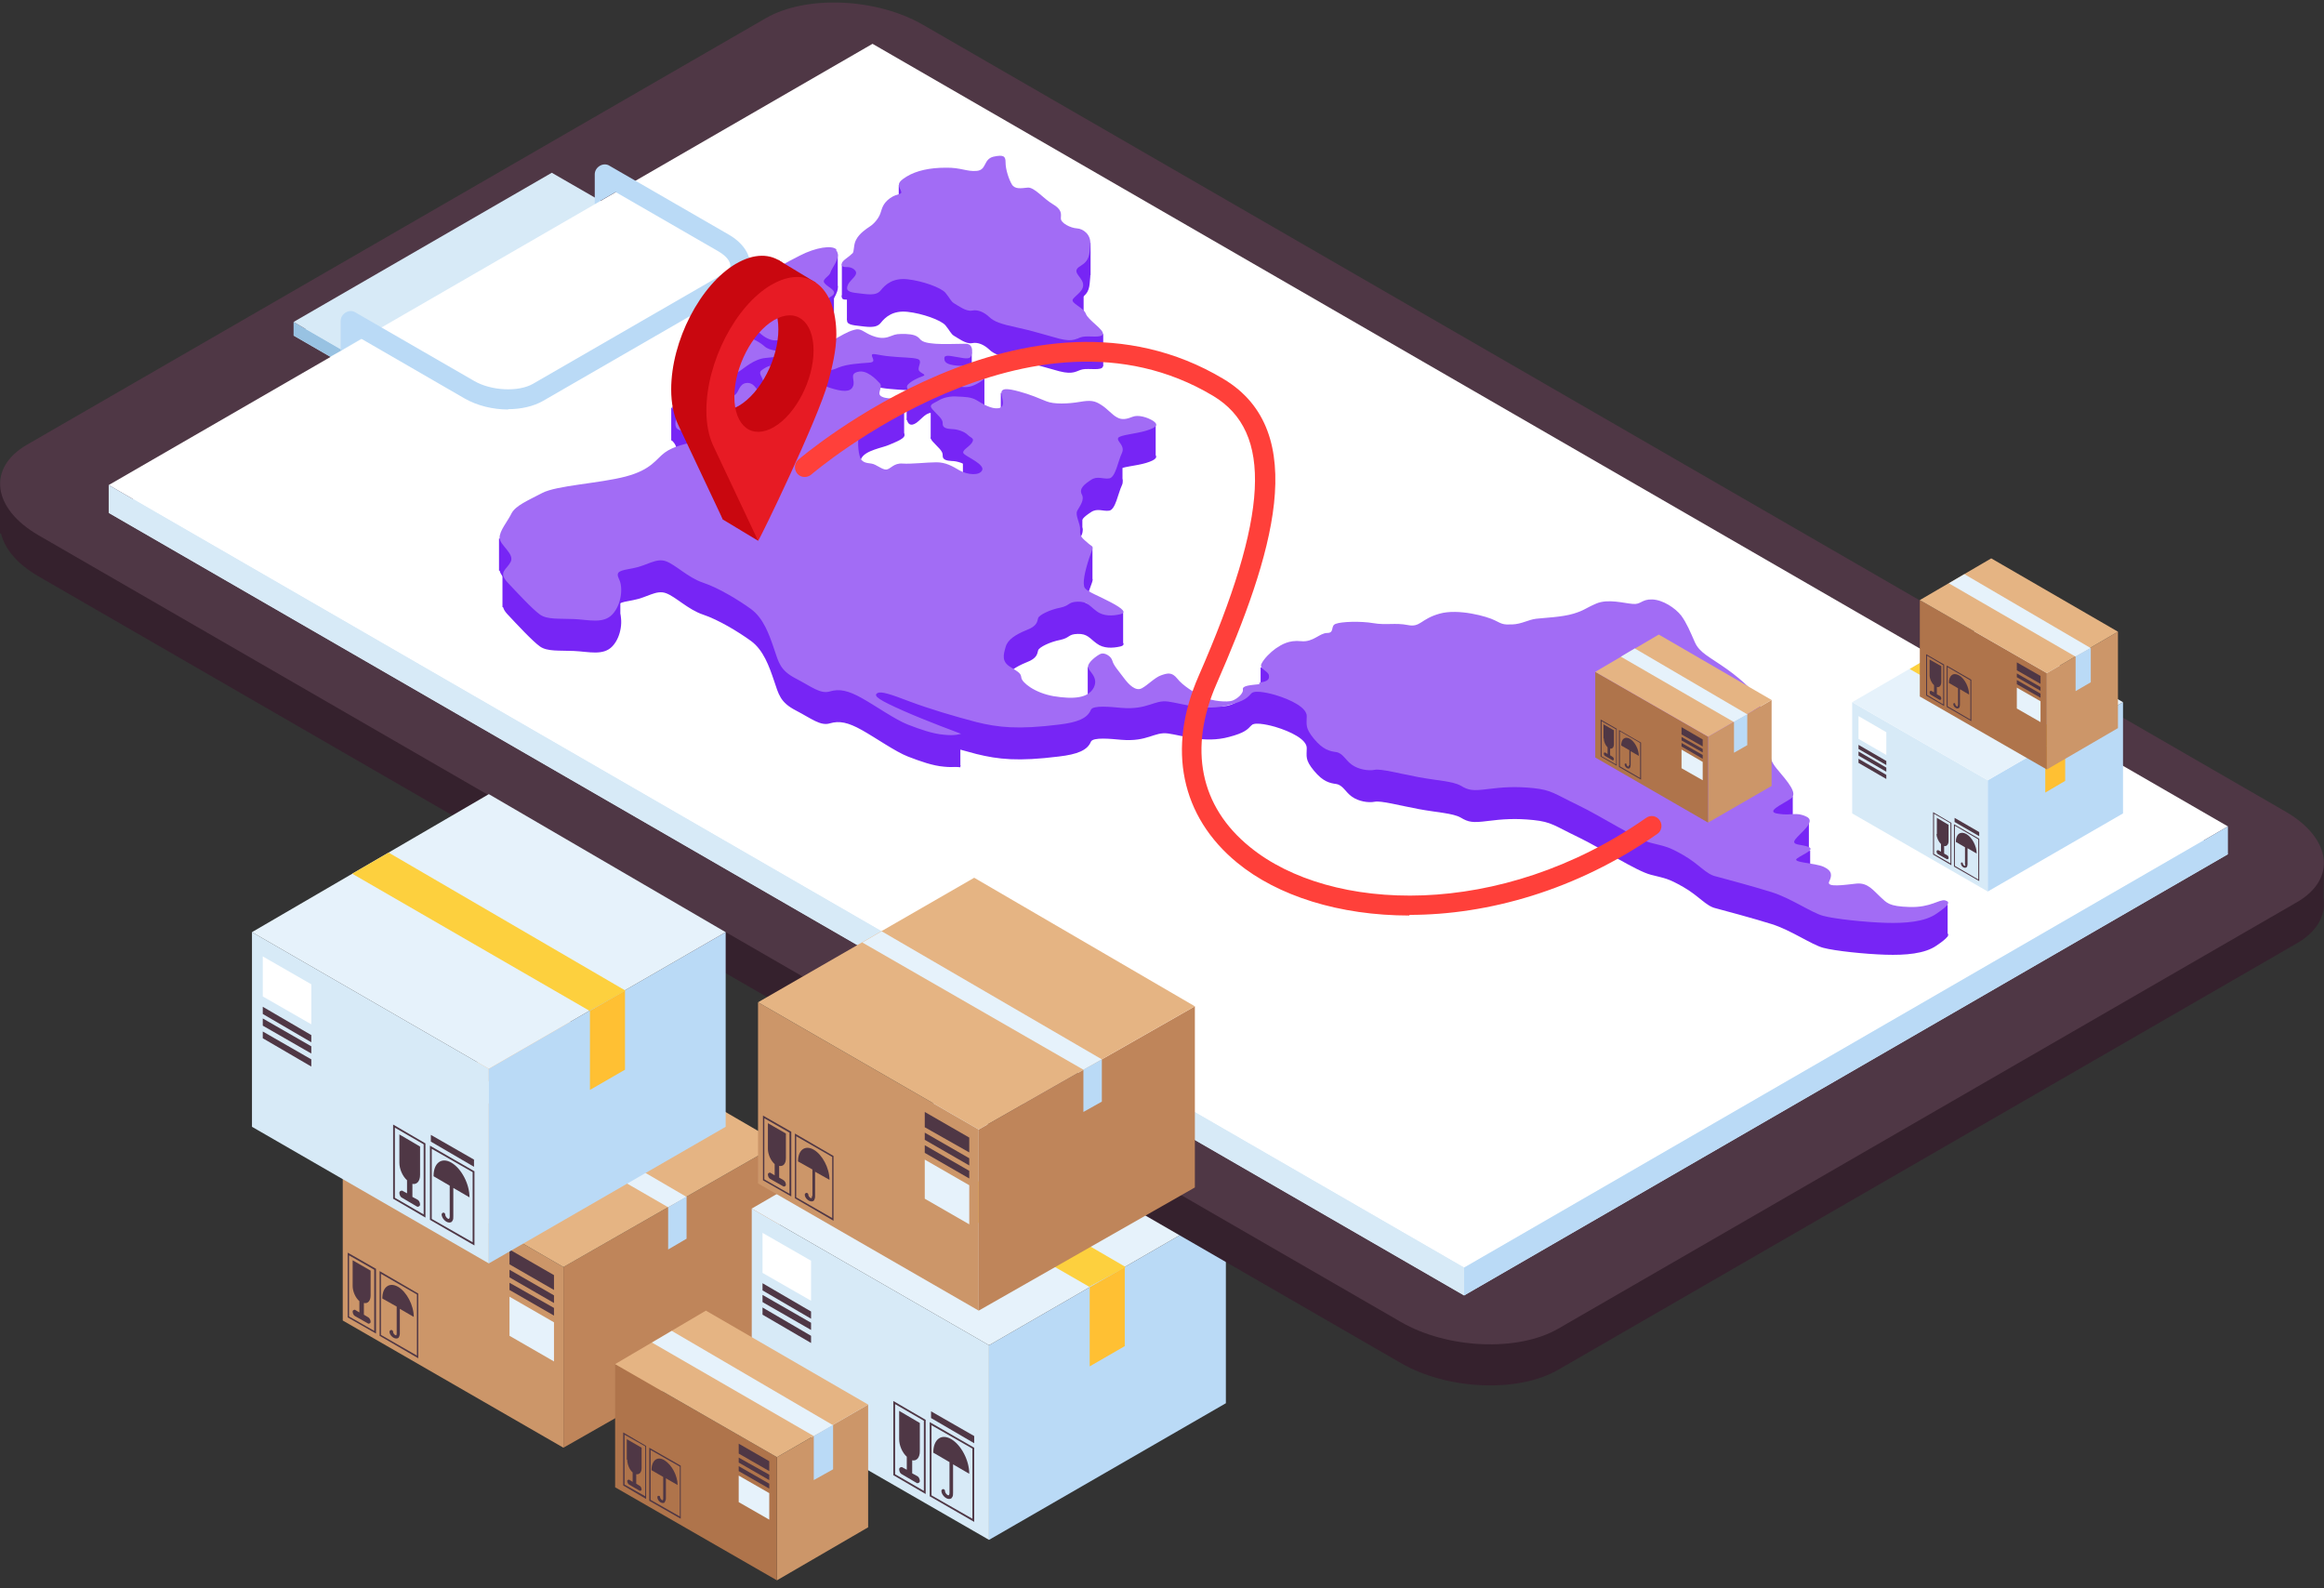<?xml version="1.0" encoding="UTF-8"?> <svg xmlns="http://www.w3.org/2000/svg" width="120" height="82" viewBox="0 0 120 82" fill="none"><rect x="0" y="0" width="120" height="82" fill="#333333" stroke="none"/> <g clip-path="url(#clip0_198_704)"> <path d="M29.093 74.742L17.698 68.174V58.822L29.093 65.413V74.742Z" fill="#CC9669"></path> <path d="M29.093 74.741L40.255 68.383V59.031L29.093 65.412V74.741Z" fill="#BF855A"></path> <path d="M40.255 59.031L28.861 52.417L17.698 58.822L29.093 65.413L40.255 59.031Z" fill="#E5B483"></path> <path d="M35.451 61.793L24.08 55.156L23.082 55.736L34.5 62.327L35.451 61.793Z" fill="#E6F2FB"></path> <path d="M26.308 65.274L28.605 66.597V65.831L26.308 64.508V65.274Z" fill="#4F3745"></path> <path d="M26.308 65.947L28.605 67.27V66.876L26.308 65.553V65.947Z" fill="#4F3745"></path> <path d="M26.308 66.597L28.605 67.92V67.525L26.308 66.226V66.597Z" fill="#4F3745"></path> <path d="M26.308 68.964L28.605 70.287V68.268L26.308 66.945V68.964Z" fill="#E6F2FB"></path> <path d="M35.451 61.77L34.5 62.327V64.508L35.451 63.951V61.77Z" fill="#BADAF6"></path> <path d="M20.483 68.825C20.483 68.825 20.483 68.917 20.46 68.941C20.39 68.941 20.298 68.848 20.298 68.755C20.298 68.709 20.251 68.662 20.205 68.662C20.158 68.662 20.112 68.709 20.112 68.755C20.112 68.917 20.298 69.103 20.46 69.103C20.53 69.103 20.576 69.08 20.599 69.034C20.623 68.987 20.646 68.917 20.646 68.848V67.572L21.365 67.989C21.365 67.386 20.994 66.69 20.553 66.434C20.112 66.179 19.741 66.434 19.741 67.038L20.483 67.455V68.825Z" fill="#4F3745"></path> <path d="M17.954 68.013L19.416 68.848V65.506L17.954 64.671V68.013ZM18.023 64.81L19.323 65.553V68.709L18.023 67.966V64.81Z" fill="#4F3745"></path> <path d="M19.601 65.623V68.964L21.597 70.124V66.783L19.601 65.623ZM21.527 69.985L19.671 68.918V65.762L21.527 66.829V69.985Z" fill="#4F3745"></path> <path d="M18.209 66.388C18.209 66.667 18.348 66.992 18.557 67.177V67.757L18.325 67.618C18.325 67.618 18.209 67.618 18.209 67.711C18.209 67.804 18.255 67.897 18.325 67.943L19.021 68.338C19.021 68.338 19.137 68.338 19.137 68.245C19.137 68.152 19.091 68.059 19.021 68.013L18.789 67.873V67.27C18.998 67.316 19.137 67.154 19.137 66.876V65.599L18.209 65.065V66.342V66.388Z" fill="#4F3745"></path> <path d="M51.069 79.499L38.816 72.445V62.397L51.069 69.451V79.499Z" fill="#D7EAF7"></path> <path d="M41.879 67.153L39.373 65.715V63.649L41.879 65.088V67.153Z" fill="white"></path> <path d="M41.879 68.082L39.373 66.62V66.249L41.879 67.71V68.082Z" fill="#4F3745"></path> <path d="M41.879 68.662L39.373 67.223V66.852L41.879 68.29V68.662Z" fill="#4F3745"></path> <path d="M41.879 69.335L39.373 67.873V67.502L41.879 68.964V69.335Z" fill="#4F3745"></path> <path d="M48.075 72.862V73.21L50.303 74.51V74.139L48.075 72.862Z" fill="#4F3745"></path> <path d="M51.069 79.499L63.298 72.445V62.397L51.069 69.451V79.499Z" fill="#BADAF6"></path> <path d="M58.077 65.413L56.267 66.457V70.542L58.077 69.497V65.413Z" fill="#FFC033"></path> <path d="M63.298 62.396L51.069 55.272L38.816 62.396L51.069 69.451L63.298 62.396Z" fill="#E6F2FB"></path> <path d="M58.123 65.413L45.871 58.289L44.014 59.379L56.244 66.434L58.123 65.413Z" fill="#FDD03E"></path> <path d="M49.027 77.085C49.027 77.085 49.027 77.178 48.98 77.201C48.911 77.201 48.795 77.085 48.795 76.969C48.795 76.923 48.748 76.877 48.702 76.877C48.655 76.877 48.609 76.923 48.609 76.969C48.609 77.155 48.818 77.387 49.004 77.387C49.073 77.387 49.143 77.364 49.166 77.294C49.212 77.248 49.212 77.155 49.212 77.062V75.6L50.048 76.088C50.048 75.391 49.63 74.602 49.12 74.301C48.609 73.999 48.191 74.301 48.191 74.997L49.027 75.484V77.062V77.085Z" fill="#4F3745"></path> <path d="M46.126 76.158L47.797 77.132V73.303L46.126 72.329V76.158ZM46.219 72.491L47.704 73.35V76.97L46.219 76.111V72.491Z" fill="#4F3745"></path> <path d="M48.006 73.419V77.248L50.303 78.571V74.742L48.006 73.419ZM50.21 78.408L48.099 77.201V73.581L50.21 74.788V78.408Z" fill="#4F3745"></path> <path d="M46.428 74.301C46.428 74.626 46.59 74.997 46.822 75.206V75.879L46.567 75.74C46.567 75.74 46.428 75.74 46.428 75.856C46.428 75.972 46.497 76.088 46.567 76.111L47.356 76.575C47.356 76.575 47.495 76.575 47.495 76.459C47.495 76.343 47.425 76.227 47.356 76.204L47.101 76.064V75.391C47.333 75.438 47.495 75.252 47.495 74.927V73.465L46.428 72.839V74.301Z" fill="#4F3745"></path> <path d="M118.597 48.702L80.462 70.715C78.374 71.922 74.735 71.759 72.336 70.372L1.991 29.758C-0.408 28.37 -0.669 26.265 1.403 25.074L39.538 3.062C41.626 1.854 45.265 2.017 47.664 3.404L118.009 44.019C120.408 45.406 120.669 47.511 118.597 48.702Z" fill="#35212D"></path> <path d="M4.455 24.552L0 24.911V27.538L4.455 28.713V24.552Z" fill="#35212D"></path> <path d="M116.671 44.427H120L119.967 47.005L116.116 48.017L116.671 44.427Z" fill="#35212D"></path> <path d="M118.597 46.581L80.463 68.594C78.374 69.801 74.735 69.638 72.337 68.251L1.991 27.636C-0.408 26.249 -0.669 24.144 1.404 22.953L39.538 0.941C41.627 -0.267 45.266 -0.104 47.664 1.283L118.01 41.898C120.408 43.285 120.669 45.39 118.597 46.581Z" fill="#4F3745"></path> <path d="M37.498 14.81L24.15 22.512L15.159 17.323L28.491 9.621L37.498 14.81Z" fill="#D7EAF7"></path> <path d="M15.159 16.622V17.323L17.052 18.416L17.672 18.074L15.159 16.622Z" fill="#98C2E2"></path> <path d="M37.498 14.108L24.15 21.827L15.159 16.621L28.491 8.919L37.498 14.108Z" fill="#D7EAF7"></path> <path d="M115.039 44.1L75.6 66.88L5.613 26.477L45.053 3.698L115.039 44.1Z" fill="#D7EAF7"></path> <path d="M115.039 42.665L75.6 65.444L5.613 25.042L45.053 2.262L115.039 42.665Z" fill="white"></path> <path d="M115.039 42.665V44.1L75.6 66.88V65.444L115.039 42.665Z" fill="#BADAF6"></path> <path d="M5.613 25.041V26.477L75.6 66.88V65.444L5.613 25.041Z" fill="#D7EAF7"></path> <path d="M26.239 21.142C25.456 21.142 24.64 20.946 23.987 20.57L18.651 17.486L17.59 18.107V16.573C17.59 16.393 17.688 16.23 17.852 16.132C18.015 16.034 18.21 16.034 18.357 16.132L24.493 19.673C25.374 20.179 26.761 20.244 27.512 19.82L37.351 14.141C37.482 14.06 37.71 13.897 37.71 13.701C37.71 13.521 37.547 13.244 37.106 12.983L31.787 9.915L30.71 10.535V9.001C30.71 8.822 30.808 8.659 30.971 8.561C31.134 8.463 31.33 8.463 31.477 8.561L37.612 12.102C38.33 12.51 38.738 13.097 38.738 13.701C38.738 14.239 38.428 14.713 37.873 15.023L28.034 20.701C27.544 20.979 26.908 21.125 26.239 21.125V21.142Z" fill="#BADAF6"></path> <path d="M65.026 37.002C64.602 37.051 64.129 37.068 64.177 37.28C64.21 37.475 63.9 37.753 63.639 37.851C63.378 37.949 62.595 37.883 62.138 37.671C61.681 37.459 61.061 37.068 60.783 36.709C60.506 36.366 60.278 36.431 59.951 36.545C59.625 36.66 59.266 37.051 58.956 37.214C58.646 37.378 58.303 37.051 58.026 36.676C57.748 36.301 57.504 36.039 57.438 35.795C57.373 35.55 57.03 35.354 56.834 35.436C56.639 35.517 56.165 35.876 56.182 36.105C56.182 36.333 55.937 36.986 54.925 36.806C53.914 36.627 52.771 36.904 52.739 36.66C52.706 36.431 52.657 36.398 52.184 36.105C51.711 35.827 51.809 35.468 51.923 35.077C52.021 34.685 52.445 34.424 53 34.196C53.571 33.983 53.555 33.739 53.604 33.576C53.653 33.412 54.224 33.135 54.746 33.037C55.268 32.923 55.137 32.743 55.643 32.727C56.149 32.711 56.263 32.956 56.622 33.217C56.981 33.494 57.455 33.461 57.83 33.38C58.205 33.298 57.977 33.086 57.357 32.76C56.753 32.433 56.182 32.237 56.019 32.025C55.872 31.813 56.019 31.144 56.247 30.459C56.492 29.773 56.475 29.969 56.182 29.708C55.888 29.447 55.741 29.366 55.774 29.023C55.79 28.68 55.496 28.272 55.627 28.028C55.758 27.783 56.019 27.473 55.855 27.179C55.709 26.885 56.002 26.657 56.329 26.445C56.655 26.216 56.965 26.412 57.275 26.363C57.601 26.314 57.732 25.466 57.928 25.058C58.124 24.65 57.601 24.421 57.748 24.258C57.895 24.095 58.646 24.062 59.184 23.899C59.706 23.736 59.837 23.589 59.543 23.393C59.233 23.198 58.76 23.067 58.483 23.181C58.205 23.295 57.928 23.361 57.683 23.214C57.422 23.083 57.177 22.757 56.851 22.561C56.524 22.349 56.312 22.316 55.741 22.414C55.17 22.512 54.419 22.545 54.028 22.382C53.62 22.218 53.228 22.039 52.624 21.876C52.021 21.713 51.662 21.68 51.711 22.006C51.76 22.333 51.907 22.692 51.547 22.724C51.189 22.757 50.732 22.496 50.438 22.316C50.144 22.137 49.802 22.137 49.443 22.121C49.084 22.088 48.708 22.169 48.447 22.333C48.186 22.496 47.909 22.529 48.17 22.806C48.415 23.083 48.692 23.279 48.676 23.508C48.659 23.736 48.871 23.785 49.149 23.801C49.426 23.801 49.818 23.932 49.981 24.111C50.16 24.274 50.34 24.274 50.177 24.519C50.014 24.748 49.589 24.927 49.785 25.09C49.965 25.254 50.846 25.629 50.715 25.923C50.585 26.216 49.965 26.167 49.557 25.939C49.165 25.71 48.839 25.515 48.349 25.515C47.86 25.515 47.06 25.613 46.603 25.58C46.146 25.547 45.999 25.857 45.771 25.89C45.543 25.906 45.249 25.613 44.988 25.58C44.727 25.564 44.466 25.531 44.384 25.172C44.286 24.813 44.254 24.062 44.482 23.654C44.694 23.247 45.575 23.116 45.902 22.969C46.228 22.822 46.832 22.626 46.685 22.382C46.538 22.137 45.918 22.3 45.559 22.137C45.2 21.99 45.624 21.664 45.428 21.435C45.216 21.207 44.743 20.717 44.286 20.848C43.829 20.962 44.188 21.288 44.041 21.598C43.911 21.908 43.487 21.876 42.834 21.664C42.556 21.582 41.643 21.142 41.48 20.929C41.316 20.717 41.463 20.538 41.561 20.326C41.659 20.13 41.316 19.934 40.941 20.162C40.566 20.391 40.696 20.587 40.908 20.913C41.121 21.239 41.333 21.631 41.561 21.892C42.002 22.382 41.92 22.61 41.382 22.904C40.843 23.198 39.946 23.442 39.309 23.752C38.673 24.062 38.134 24.405 37.596 24.356C37.057 24.323 35.181 24.389 34.332 25.009C33.876 25.335 33.663 25.89 32.309 26.249C30.938 26.608 28.752 26.706 28.001 27.098C27.251 27.489 26.631 27.75 26.418 28.142C26.223 28.55 25.782 29.056 25.798 29.415C25.798 29.79 26.581 30.23 26.369 30.655C26.157 31.063 25.717 31.177 26.19 31.699C26.679 32.221 27.512 33.119 27.887 33.38C28.262 33.641 28.866 33.576 29.633 33.608C30.4 33.641 31.151 33.869 31.624 33.363C32.097 32.858 32.178 31.96 31.966 31.552C31.771 31.144 31.983 31.112 32.701 30.981C33.419 30.851 33.876 30.443 34.381 30.622C34.887 30.802 35.524 31.471 36.307 31.732C37.09 31.993 38.118 32.613 38.771 33.086C39.423 33.559 39.717 34.408 39.962 35.126C40.207 35.844 40.272 36.252 41.088 36.676C41.904 37.1 42.361 37.492 42.85 37.345C43.34 37.198 43.797 37.296 44.498 37.688C45.2 38.079 46.244 38.813 46.881 39.058C47.517 39.303 48.154 39.532 48.741 39.581C49.328 39.646 49.622 39.532 49.622 39.532C49.622 39.532 47.811 38.862 46.636 38.34C45.461 37.818 45.037 37.573 45.314 37.426C45.51 37.329 45.999 37.492 46.979 37.867C47.974 38.242 49.296 38.634 50.422 38.928C51.547 39.205 52.559 39.319 54.664 39.058C55.643 38.944 56.149 38.732 56.329 38.291C56.443 38.047 57.357 38.145 57.895 38.193C59.266 38.308 59.592 37.769 60.31 37.867C61.044 37.965 62.203 38.389 63.459 38.047C64.275 37.834 64.422 37.655 64.618 37.443C64.814 37.231 65.728 37.492 65.842 37.524C66.658 37.769 67.474 38.177 67.474 38.618C67.474 39.058 67.376 39.221 67.849 39.793C68.322 40.364 68.665 40.429 69.007 40.478C69.35 40.543 69.464 40.886 69.807 41.131C70.15 41.375 70.656 41.457 70.982 41.392C71.308 41.326 72.271 41.587 73.234 41.767C74.196 41.947 75.012 41.979 75.42 42.208C75.828 42.452 76.04 42.485 76.807 42.387C77.574 42.289 78.26 42.24 79.19 42.338C80.12 42.436 80.267 42.632 81.49 43.219C82.714 43.807 84.477 44.965 85.243 45.161C86.01 45.357 86.125 45.341 86.924 45.797C87.724 46.254 88.083 46.776 88.589 46.891C89.078 47.021 90.481 47.397 91.477 47.707C92.472 48.017 93.533 48.767 94.137 48.931C94.74 49.094 96.307 49.257 97.351 49.289C98.395 49.322 99.391 49.24 99.995 48.816C100.598 48.408 100.745 48.212 100.435 48.131C100.125 48.066 99.701 48.506 98.608 48.474C97.514 48.441 97.433 48.261 97.09 47.951C96.747 47.641 96.454 47.201 95.85 47.266C95.246 47.331 94.3 47.478 94.447 47.168C94.594 46.858 94.626 46.613 94.169 46.401C93.712 46.189 92.472 46.189 92.799 45.961C93.125 45.732 93.729 45.52 93.386 45.373C93.043 45.226 92.456 45.308 92.701 44.982C92.945 44.655 93.81 44.068 93.272 43.807C92.733 43.546 92.521 43.774 91.82 43.66C91.118 43.562 92.015 43.187 92.472 42.877C92.847 42.615 92.342 42.044 91.738 41.326C91.134 40.592 91.689 40.462 90.84 40.086C90.008 39.711 89.715 39.76 89.992 39.026C90.286 38.291 91.069 38.145 90.889 37.818C90.694 37.492 90.057 36.823 89.16 36.186C88.262 35.55 87.756 35.354 87.512 34.799C87.267 34.245 87.104 33.837 86.81 33.429C86.5 33.037 85.864 32.613 85.309 32.596C84.754 32.58 84.738 32.874 84.297 32.841C83.856 32.809 83.024 32.564 82.421 32.825C81.817 33.086 81.833 33.168 81.246 33.347C80.658 33.527 79.728 33.559 79.32 33.608C78.912 33.657 78.57 33.886 78.08 33.902C77.607 33.918 77.574 33.886 77.183 33.69C76.807 33.494 75.306 33.07 74.327 33.347C73.348 33.624 73.348 34.065 72.695 33.934C72.043 33.804 71.586 33.951 70.917 33.837C70.248 33.722 69.269 33.755 68.975 33.869C68.681 33.967 68.926 34.343 68.534 34.343C68.126 34.343 67.816 34.832 67.18 34.767C66.543 34.702 66.168 34.946 65.874 35.142C65.597 35.338 65.271 35.664 65.14 35.925C64.993 36.186 65.466 36.301 65.516 36.513C65.564 36.725 65.466 36.855 65.026 36.904V37.002Z" fill="#7725F5"></path> <path d="M42.181 20.032C42.214 20.342 42.23 20.407 42.41 20.635C42.589 20.864 42.867 20.848 43.307 20.652C43.748 20.472 44.417 20.44 44.841 20.407C45.265 20.391 45.037 20.195 45.02 20.032C45.004 19.869 45.347 20.032 45.967 20.081C46.571 20.146 47.093 20.13 47.37 20.211C47.648 20.293 47.403 20.57 47.435 20.766C47.468 20.962 47.925 21.011 47.631 21.109C47.337 21.206 46.783 21.484 46.832 21.68C46.881 21.876 47.011 22.039 47.321 21.827C47.631 21.598 47.827 21.256 48.202 21.321C48.578 21.402 48.871 21.402 49.377 21.582C49.883 21.761 50.226 21.631 50.552 21.435C50.879 21.256 50.944 21.125 50.699 20.913C50.454 20.684 50.242 20.57 49.899 20.57C49.557 20.57 48.839 20.57 48.773 20.276C48.708 19.999 48.888 20.015 49.41 20.113C49.932 20.211 50.095 20.227 50.16 20.015C50.226 19.803 50.242 19.428 49.85 19.428C49.459 19.428 48.659 19.46 48.3 19.428C47.941 19.395 47.648 19.363 47.501 19.183C47.354 19.004 47.142 18.938 46.75 18.922C46.358 18.922 46.277 18.922 46.032 19.02C45.787 19.118 45.526 19.2 45.053 19.02C44.58 18.84 44.466 18.596 44.107 18.71C43.731 18.808 43.372 19.053 43.111 19.183C42.85 19.314 42.165 19.673 42.214 19.966L42.181 20.032Z" fill="#7725F5"></path> <path d="M34.675 22.724C34.675 22.724 34.904 22.92 34.92 23.132C34.92 23.344 34.757 23.752 35.05 23.866C35.344 23.98 35.654 24.193 35.785 23.964C35.915 23.736 35.997 23.475 36.307 23.507C36.6 23.54 36.715 23.736 36.911 23.85C37.106 23.98 37.694 23.98 38.118 23.899C38.526 23.817 39.162 23.458 39.228 23.263C39.309 23.067 39.782 23.018 40.109 22.969C40.435 22.92 40.386 22.675 40.37 22.512C40.354 22.349 39.456 22.316 39.293 22.104C39.13 21.892 38.967 21.419 38.559 21.451C38.151 21.484 38.167 21.941 37.939 22.071C37.71 22.202 36.829 22.3 36.356 22.235C35.866 22.169 34.952 22.398 34.691 22.708L34.675 22.724Z" fill="#7725F5"></path> <path d="M43.176 14.598C43.47 14.941 42.932 15.528 42.883 15.741C42.834 15.953 42.41 16.099 42.573 16.295C42.72 16.491 43.128 16.638 43.062 16.834C42.997 17.029 42.54 17.095 42.671 17.34C42.785 17.584 42.605 17.699 42.818 17.96C43.046 18.221 43.111 18.384 42.818 18.71C42.524 19.037 41.382 19.428 41.055 19.51C40.729 19.591 40.696 19.118 40.207 19.232C39.717 19.363 39.081 18.906 38.673 18.123C38.265 17.34 38.412 16.605 39.26 16.05C40.109 15.496 40.598 15.235 41.3 14.876C42.116 14.451 42.981 14.321 43.193 14.566L43.176 14.598Z" fill="#7725F5"></path> <path d="M35.083 21.239C34.904 21.468 34.773 21.794 34.822 21.925C34.871 22.055 35.344 21.957 35.736 21.908C36.127 21.859 36.829 21.876 37.106 21.549C37.302 21.321 37.547 21.272 38.249 20.799C38.428 20.684 38.95 20.211 39.521 20.162C40.093 20.097 40.435 20.097 40.354 19.918C40.272 19.738 39.782 19.836 39.472 19.559C39.162 19.281 38.803 19.167 38.542 19.004C38.298 18.824 37.906 18.824 37.416 19.102C36.927 19.395 36.454 20.048 36.013 20.293C35.654 20.505 35.377 20.831 35.067 21.239H35.083Z" fill="#7725F5"></path> <path d="M39.342 20.766C39.13 20.913 39.342 21.092 39.391 21.288C39.456 21.484 39.636 21.451 39.995 21.484C40.354 21.533 40.745 21.468 40.452 21.06C40.158 20.652 39.995 20.293 39.342 20.766Z" fill="#7725F5"></path> <path d="M44.009 14.761C43.78 15.006 43.405 15.153 43.47 15.365C43.535 15.577 43.846 15.349 44.123 15.61C44.4 15.871 43.895 16.099 43.78 16.393C43.65 16.687 43.829 16.768 44.286 16.817C44.743 16.866 45.233 16.98 45.477 16.67C45.722 16.36 46.114 16.018 46.864 16.099C47.615 16.181 48.594 16.523 48.822 16.801C49.051 17.078 49.1 17.241 49.263 17.339C49.443 17.437 49.883 17.78 50.193 17.715C50.503 17.649 50.83 17.813 51.074 18.041C51.319 18.286 51.711 18.416 52.478 18.579C53.245 18.743 53.914 18.955 54.697 19.167C55.464 19.363 55.578 19.134 55.904 19.069C56.231 19.004 56.9 19.151 56.949 18.922C56.998 18.694 56.182 18.204 56.068 17.878C55.953 17.552 55.268 17.323 55.398 17.127C55.545 16.915 56.002 16.687 55.921 16.311C55.839 15.936 55.284 15.708 55.79 15.414C56.28 15.104 56.247 14.81 56.296 14.304C56.345 13.782 55.921 13.488 55.611 13.472C55.284 13.456 54.762 13.195 54.778 12.95C54.795 12.705 54.827 12.493 54.354 12.216C53.881 11.938 53.408 11.335 53.065 11.367C52.722 11.4 52.412 11.465 52.249 11.204C52.086 10.927 51.923 10.421 51.923 10.078C51.923 9.752 51.841 9.654 51.303 9.768C50.764 9.899 50.96 10.453 50.438 10.502C49.916 10.551 49.622 10.323 48.822 10.339C48.023 10.339 47.321 10.486 46.815 10.796C46.31 11.106 46.375 11.22 46.505 11.498C46.636 11.775 46.358 11.628 45.967 11.906C45.575 12.183 45.543 12.46 45.461 12.689C45.379 12.934 45.151 13.227 44.89 13.39C44.743 13.488 44.368 13.733 44.205 14.059C44.058 14.321 44.123 14.663 44.009 14.777V14.761Z" fill="#7725F5"></path> <path d="M49.589 37.949V39.613C49.589 39.613 48.284 39.515 47.435 39.172C46.587 38.83 44.808 37.59 44.808 37.59L45.118 36.398C45.118 36.398 46.897 37.214 47.452 37.426C48.007 37.639 49.589 37.981 49.589 37.981V37.949Z" fill="#7725F5"></path> <path d="M57.993 31.601V33.266C57.993 33.266 56.851 32.743 56.002 32.384C55.154 32.042 53.212 31.226 53.212 31.226L53.522 30.035C53.522 30.035 55.301 30.851 55.855 31.063C56.41 31.275 57.993 31.617 57.993 31.617V31.601Z" fill="#7725F5"></path> <path d="M56.41 28.272V29.936C56.41 29.936 55.268 29.414 54.419 29.055C53.571 28.713 51.629 27.897 51.629 27.897L51.939 26.706C51.939 26.706 53.718 27.521 54.273 27.734C54.827 27.946 56.41 28.288 56.41 28.288V28.272Z" fill="#7725F5"></path> <path d="M55.888 25.694V27.358C55.888 27.358 54.746 26.836 53.897 26.477C53.049 26.134 51.107 25.319 51.107 25.319L51.417 24.127C51.417 24.127 53.196 24.943 53.75 25.155C54.305 25.368 55.888 25.71 55.888 25.71V25.694Z" fill="#7725F5"></path> <path d="M57.96 23.181V24.846C57.96 24.846 56.818 24.323 55.97 23.965C55.121 23.622 53.179 22.806 53.179 22.806L53.489 21.615C53.489 21.615 55.268 22.431 55.823 22.643C56.378 22.855 57.96 23.198 57.96 23.198V23.181Z" fill="#7725F5"></path> <path d="M57.699 21.876V23.671C58.548 24.014 59.674 23.589 59.674 23.589V21.925C59.674 21.925 58.336 22.072 57.699 21.876Z" fill="#7725F5"></path> <path d="M44.71 20.733V22.528C45.559 22.871 46.685 22.447 46.685 22.447V20.766C46.685 20.766 45.363 20.929 44.71 20.733Z" fill="#7725F5"></path> <path d="M48.268 19.608L48.855 21.239C49.704 21.582 50.83 21.158 50.83 21.158V19.477C50.83 19.477 48.92 19.803 48.268 19.591V19.608Z" fill="#7725F5"></path> <path d="M41.023 20.423C41.333 20.358 41.545 20.276 41.545 20.276V18.596C41.545 18.596 41.333 18.628 41.023 18.677V20.423Z" fill="#7725F5"></path> <path d="M39.244 20.994C39.554 20.929 40.549 21.321 40.549 21.321V19.64C40.549 19.64 39.538 19.2 39.244 19.248V20.994Z" fill="#7725F5"></path> <path d="M37.775 19.983C38.085 19.917 40.386 19.901 40.386 19.901V18.286C40.386 18.286 38.069 18.4 37.759 18.449V19.983H37.775Z" fill="#7725F5"></path> <path d="M39.048 22.741C39.358 22.675 40.354 23.067 40.354 23.067V20.994C40.354 20.994 39.342 20.962 39.048 20.994V22.741Z" fill="#7725F5"></path> <path d="M34.659 22.741C34.969 22.675 37.514 23.067 37.514 23.067V20.995C37.514 20.995 34.969 21.027 34.659 21.06V22.741Z" fill="#7725F5"></path> <path d="M34.822 21.876C35.132 21.811 37.678 22.202 37.678 22.202V20.13C37.678 20.13 35.132 20.163 34.822 20.195V21.876Z" fill="#7725F5"></path> <path d="M38.444 17.29C38.755 17.225 41.3 17.617 41.3 17.617V15.544C41.3 15.544 38.755 15.577 38.444 15.61V17.29Z" fill="#7725F5"></path> <path d="M43.47 15.316C43.78 15.251 46.326 15.642 46.326 15.642V13.57C46.326 13.57 43.78 13.602 43.47 13.635V15.316Z" fill="#7725F5"></path> <path d="M46.407 11.237C46.718 11.171 49.263 11.563 49.263 11.563V9.491C49.263 9.491 46.718 9.523 46.407 9.556V11.237Z" fill="#7725F5"></path> <path d="M45.037 14.81C44.449 14.81 43.878 14.843 43.731 14.859V16.54C43.862 16.507 44.433 16.572 45.037 16.654V14.826V14.81Z" fill="#7725F5"></path> <path d="M55.66 17.225V18.792C55.79 18.759 56.361 18.824 56.965 18.906V17.241H55.66V17.225Z" fill="#7725F5"></path> <path d="M54.648 14.729V16.295C54.778 16.262 55.349 16.328 55.953 16.409V14.745H54.648V14.729Z" fill="#7725F5"></path> <path d="M55.007 12.526V14.092C55.137 14.06 55.709 14.125 56.312 14.207V12.542H55.007V12.526Z" fill="#7725F5"></path> <path d="M42.361 14.712C42.867 14.777 43.258 14.843 43.258 14.843V13.129H42.361V14.712Z" fill="#7725F5"></path> <path d="M42.165 16.67C42.671 16.735 43.062 16.801 43.062 16.801V15.087H42.165V16.67Z" fill="#7725F5"></path> <path d="M42.116 18.155C42.622 18.22 43.013 18.286 43.013 18.286V16.572H42.116V18.155Z" fill="#7725F5"></path> <path d="M43.193 18.253L44.596 19.575C45.445 19.918 50.177 19.852 50.177 19.852V18.172C50.177 18.172 47.435 18.008 45.379 18.041C44.27 18.057 43.421 18.335 43.193 18.253Z" fill="#7725F5"></path> <path d="M25.945 31.34V29.692H27.071L27.022 31.764L25.945 31.34Z" fill="#7725F5"></path> <path d="M31.281 32.923L32.032 32.237V30.426H31.395L31.281 32.923Z" fill="#7725F5"></path> <path d="M25.766 27.799V29.463H26.892L27.071 28.027L25.766 27.799Z" fill="#7725F5"></path> <path d="M56.965 36.007C56.965 36.007 57.618 37.688 58.564 37.688C59.511 37.688 61.485 37.688 61.469 37.688C61.452 37.688 63.117 38.226 63.835 37.883C64.389 37.606 64.83 37.279 64.83 37.279L66.233 37.214L66.135 35.468L64.422 35.583C64.422 35.583 63.949 36.806 62.415 36.382C60.881 35.958 59.902 35.925 59.902 35.925L56.949 36.023L56.965 36.007Z" fill="#7725F5"></path> <path d="M48.056 20.978V22.642L48.822 22.887L49.508 22.561V21.631L48.039 20.978H48.056Z" fill="#7725F5"></path> <path d="M56.165 34.424V36.088L56.932 36.333L57.618 36.007V35.077L56.149 34.424H56.165Z" fill="#7725F5"></path> <path d="M65.091 34.44V36.105L65.858 36.35L66.543 36.023V35.093L65.075 34.44H65.091Z" fill="#7725F5"></path> <path d="M51.678 20.276V21.941L52.445 22.186L53.13 21.859V20.929L51.662 20.276H51.678Z" fill="#7725F5"></path> <path d="M42.181 18.319V19.983L42.948 20.228L43.633 19.901C43.633 19.901 44.139 18.531 44.156 18.531C44.172 18.531 42.181 18.302 42.181 18.302V18.319Z" fill="#7725F5"></path> <path d="M40.664 18.824V20.489L41.626 21.5L42.116 20.407C42.116 20.407 41.773 19.966 41.79 19.966C41.806 19.966 40.664 18.824 40.664 18.824Z" fill="#7725F5"></path> <path d="M46.815 20.016V21.68L47.207 21.713L47.909 21.191C47.909 21.191 47.941 19.379 47.909 19.396C47.729 19.591 46.799 19.999 46.799 19.999L46.815 20.016Z" fill="#7725F5"></path> <path d="M49.72 23.344V25.009L50.487 25.253L51.172 24.927V23.997L49.704 23.344H49.72Z" fill="#7725F5"></path> <path d="M100.566 46.695V48.343L99.081 48.914L97.008 48.653L96.405 47.462L99.472 47.299L100.566 46.695Z" fill="#7725F5"></path> <path d="M93.468 43.905V45.553L91.983 46.14L89.91 45.863L89.306 44.672L92.358 44.508L93.468 43.905Z" fill="#7725F5"></path> <path d="M93.402 42.419V44.068L91.917 44.655L89.845 44.378L89.241 43.203L92.309 43.023L93.402 42.419Z" fill="#7725F5"></path> <path d="M92.57 41.114V42.762L91.069 43.35L89.013 43.072L88.409 41.881L91.46 41.718L92.57 41.114Z" fill="#7725F5"></path> <path d="M90.906 36.333V38.014L89.404 38.601L87.348 38.324L86.745 37.133L89.796 36.969L90.906 36.333Z" fill="#7725F5"></path> <path d="M65.026 35.322C64.602 35.371 64.129 35.387 64.177 35.599C64.21 35.795 63.9 36.072 63.639 36.17C63.378 36.268 62.595 36.203 62.138 35.991C61.681 35.779 61.061 35.387 60.783 35.028C60.506 34.685 60.278 34.751 59.951 34.865C59.625 34.979 59.266 35.371 58.956 35.534C58.646 35.697 58.303 35.371 58.026 34.995C57.748 34.62 57.504 34.359 57.438 34.114C57.373 33.869 57.03 33.674 56.834 33.755C56.639 33.837 56.165 34.196 56.182 34.424C56.182 34.653 56.753 34.946 56.475 35.501C56.182 36.056 55.415 36.105 54.403 35.942C53.391 35.762 52.771 35.224 52.739 34.995C52.706 34.767 52.657 34.734 52.184 34.441C51.711 34.163 51.809 33.804 51.923 33.413C52.021 33.021 52.445 32.76 53 32.531C53.571 32.319 53.555 32.075 53.604 31.911C53.653 31.748 54.224 31.471 54.746 31.373C55.268 31.259 55.137 31.079 55.643 31.063C56.149 31.047 56.263 31.291 56.622 31.552C56.981 31.83 57.455 31.797 57.83 31.715C58.205 31.634 57.977 31.422 57.357 31.095C56.753 30.769 56.182 30.573 56.019 30.361C55.872 30.149 56.019 29.48 56.247 28.795C56.492 28.093 56.475 28.305 56.182 28.044C55.888 27.783 55.741 27.701 55.774 27.359C55.79 27.016 55.496 26.608 55.627 26.363C55.758 26.119 56.019 25.808 55.855 25.515C55.709 25.221 56.002 24.993 56.329 24.78C56.655 24.552 56.965 24.748 57.275 24.699C57.601 24.65 57.732 23.801 57.928 23.393C58.124 22.985 57.601 22.757 57.748 22.594C57.895 22.447 58.646 22.398 59.184 22.235C59.723 22.072 59.837 21.925 59.543 21.729C59.233 21.533 58.76 21.403 58.483 21.517C58.205 21.631 57.928 21.696 57.683 21.55C57.422 21.419 57.177 21.093 56.851 20.897C56.524 20.685 56.312 20.652 55.741 20.75C55.17 20.848 54.419 20.881 54.028 20.717C53.62 20.554 53.228 20.375 52.624 20.212C52.021 20.048 51.662 20.016 51.711 20.342C51.76 20.668 51.907 21.027 51.547 21.076C51.189 21.125 50.732 20.848 50.438 20.668C50.144 20.489 49.802 20.489 49.443 20.473C49.084 20.44 48.708 20.522 48.447 20.685C48.186 20.848 47.909 20.881 48.17 21.158C48.415 21.435 48.692 21.631 48.676 21.86C48.659 22.088 48.871 22.137 49.149 22.153C49.426 22.153 49.818 22.284 49.981 22.463C50.16 22.627 50.34 22.627 50.177 22.871C50.014 23.1 49.589 23.279 49.785 23.442C49.965 23.606 50.846 23.981 50.715 24.275C50.585 24.568 49.965 24.519 49.557 24.291C49.165 24.062 48.839 23.867 48.349 23.867C47.86 23.867 47.06 23.965 46.603 23.932C46.146 23.899 45.999 24.209 45.771 24.242C45.543 24.258 45.249 23.965 44.988 23.932C44.727 23.899 44.466 23.883 44.384 23.524C44.286 23.165 44.254 22.414 44.482 22.006C44.694 21.599 45.575 21.468 45.902 21.321C46.212 21.174 46.832 20.979 46.685 20.734C46.538 20.489 45.918 20.652 45.559 20.489C45.2 20.342 45.624 20.016 45.428 19.787C45.216 19.559 44.743 19.069 44.286 19.2C43.829 19.314 44.188 19.64 44.041 19.951C43.911 20.261 43.487 20.228 42.834 20.016C42.556 19.934 41.643 19.494 41.48 19.281C41.316 19.069 41.463 18.89 41.561 18.678C41.659 18.482 41.316 18.286 40.941 18.515C40.566 18.743 40.696 18.939 40.908 19.265C41.121 19.591 41.333 19.983 41.561 20.244C42.002 20.734 41.92 20.962 41.382 21.256C40.843 21.55 39.946 21.794 39.309 22.104C38.673 22.414 38.134 22.757 37.596 22.708C37.057 22.675 35.181 22.741 34.332 23.361C33.876 23.687 33.663 24.242 32.309 24.601C30.938 24.96 28.752 25.058 28.001 25.45C27.251 25.841 26.631 26.102 26.418 26.494C26.223 26.902 25.782 27.408 25.798 27.767C25.798 28.142 26.581 28.582 26.369 29.007C26.157 29.415 25.717 29.529 26.19 30.051C26.679 30.573 27.512 31.471 27.887 31.732C28.262 31.993 28.866 31.928 29.633 31.96C30.4 31.993 31.151 32.221 31.624 31.715C32.097 31.21 32.178 30.312 31.966 29.904C31.771 29.496 31.983 29.464 32.701 29.333C33.402 29.203 33.876 28.795 34.381 28.974C34.887 29.154 35.524 29.823 36.307 30.084C37.09 30.345 38.118 30.965 38.771 31.438C39.423 31.911 39.717 32.76 39.962 33.478C40.207 34.196 40.272 34.604 41.088 35.028C41.904 35.452 42.361 35.844 42.85 35.697C43.34 35.55 43.797 35.648 44.498 36.04C45.2 36.431 46.244 37.166 46.881 37.41C47.517 37.655 48.154 37.883 48.741 37.932C49.328 37.998 49.622 37.883 49.622 37.883C49.622 37.883 47.811 37.215 46.636 36.692C45.461 36.17 45.037 35.925 45.314 35.779C45.51 35.681 45.999 35.844 46.979 36.219C47.974 36.594 49.296 36.986 50.422 37.28C51.547 37.557 52.559 37.671 54.664 37.41C55.643 37.296 56.149 37.084 56.329 36.643C56.443 36.399 57.357 36.496 57.895 36.545C59.266 36.66 59.592 36.121 60.31 36.219C61.044 36.317 62.203 36.741 63.459 36.399C64.275 36.187 64.422 36.007 64.618 35.795C64.814 35.583 65.728 35.844 65.842 35.877C66.658 36.121 67.474 36.529 67.474 36.97C67.474 37.41 67.376 37.574 67.849 38.145C68.322 38.716 68.665 38.781 69.007 38.83C69.35 38.895 69.464 39.238 69.807 39.483C70.15 39.727 70.656 39.809 70.982 39.744C71.308 39.678 72.271 39.94 73.234 40.119C74.196 40.299 75.012 40.331 75.42 40.56C75.828 40.804 76.04 40.837 76.807 40.739C77.574 40.641 78.26 40.592 79.19 40.69C80.12 40.788 80.267 40.984 81.49 41.571C82.714 42.159 84.477 43.317 85.243 43.513C86.01 43.709 86.125 43.693 86.924 44.15C87.724 44.606 88.083 45.129 88.589 45.243C89.078 45.373 90.481 45.749 91.477 46.059C92.472 46.369 93.533 47.119 94.137 47.282C94.74 47.446 96.307 47.609 97.351 47.642C98.395 47.674 99.391 47.593 99.995 47.168C100.598 46.76 100.745 46.565 100.435 46.483C100.125 46.418 99.701 46.858 98.608 46.826C97.514 46.793 97.433 46.614 97.09 46.303C96.747 45.993 96.454 45.553 95.85 45.618C95.246 45.683 94.3 45.83 94.447 45.52C94.594 45.21 94.626 44.965 94.169 44.753C93.712 44.541 92.472 44.541 92.799 44.313C93.125 44.084 93.729 43.872 93.386 43.725C93.043 43.578 92.456 43.66 92.701 43.334C92.945 43.007 93.81 42.404 93.272 42.159C92.733 41.898 92.521 42.126 91.82 42.012C91.118 41.914 92.015 41.539 92.472 41.229C92.847 40.968 92.342 40.397 91.738 39.678C91.134 38.944 91.689 38.814 90.84 38.438C90.008 38.063 89.715 38.112 89.992 37.378C90.286 36.643 91.069 36.496 90.889 36.17C90.694 35.844 90.057 35.175 89.16 34.538C88.262 33.902 87.756 33.706 87.512 33.151C87.267 32.597 87.104 32.189 86.81 31.781C86.5 31.389 85.864 30.965 85.309 30.948C84.754 30.932 84.738 31.226 84.297 31.177C83.856 31.144 83.024 30.9 82.421 31.161C81.817 31.422 81.833 31.503 81.246 31.683C80.658 31.862 79.728 31.895 79.32 31.944C78.912 31.993 78.57 32.221 78.08 32.238C77.607 32.254 77.574 32.221 77.183 32.026C76.807 31.83 75.306 31.405 74.327 31.683C73.348 31.96 73.348 32.401 72.695 32.27C72.043 32.14 71.586 32.287 70.917 32.172C70.248 32.058 69.269 32.091 68.975 32.205C68.681 32.303 68.926 32.678 68.534 32.678C68.126 32.678 67.816 33.168 67.18 33.102C66.543 33.037 66.168 33.282 65.874 33.478C65.597 33.674 65.271 34 65.14 34.261C64.993 34.522 65.466 34.636 65.516 34.849C65.564 35.061 65.466 35.191 65.026 35.24V35.322Z" fill="#A26CF5"></path> <path d="M42.181 18.351C42.214 18.661 42.23 18.726 42.41 18.955C42.589 19.183 42.867 19.167 43.307 18.971C43.748 18.792 44.417 18.759 44.841 18.726C45.265 18.71 45.037 18.514 45.02 18.351C45.004 18.188 45.347 18.351 45.967 18.4C46.571 18.465 47.093 18.449 47.37 18.53C47.648 18.612 47.403 18.89 47.435 19.085C47.468 19.281 47.925 19.33 47.631 19.428C47.337 19.526 46.783 19.803 46.832 19.999C46.881 20.195 47.011 20.358 47.321 20.146C47.631 19.918 47.827 19.575 48.202 19.64C48.578 19.722 48.871 19.722 49.377 19.901C49.883 20.081 50.226 19.95 50.552 19.754C50.879 19.558 50.944 19.444 50.699 19.232C50.454 19.02 50.242 18.89 49.899 18.89C49.557 18.89 48.839 18.89 48.773 18.596C48.708 18.318 48.888 18.335 49.41 18.433C49.932 18.53 50.095 18.547 50.16 18.335C50.226 18.122 50.242 17.747 49.85 17.747C49.459 17.747 48.659 17.78 48.3 17.747C47.941 17.715 47.648 17.682 47.501 17.503C47.354 17.323 47.142 17.258 46.75 17.241C46.358 17.241 46.277 17.241 46.032 17.339C45.787 17.437 45.526 17.519 45.053 17.339C44.58 17.16 44.466 16.915 44.107 17.029C43.731 17.127 43.372 17.372 43.111 17.503C42.85 17.633 42.165 17.992 42.214 18.286L42.181 18.351Z" fill="#A26CF5"></path> <path d="M34.675 21.043C34.675 21.043 34.904 21.239 34.92 21.451C34.92 21.663 34.757 22.071 35.05 22.186C35.344 22.3 35.654 22.512 35.785 22.284C35.915 22.055 35.997 21.794 36.307 21.827C36.6 21.859 36.715 22.055 36.911 22.169C37.106 22.3 37.694 22.3 38.118 22.218C38.526 22.137 39.162 21.778 39.228 21.582C39.309 21.386 39.782 21.337 40.109 21.288C40.435 21.239 40.386 20.994 40.37 20.831C40.354 20.668 39.456 20.636 39.293 20.423C39.13 20.211 38.967 19.738 38.559 19.771C38.151 19.803 38.167 20.26 37.939 20.391C37.71 20.521 36.829 20.619 36.356 20.554C35.866 20.489 34.952 20.717 34.691 21.027L34.675 21.043Z" fill="#A26CF5"></path> <path d="M43.176 12.918C43.47 13.26 42.932 13.848 42.883 14.06C42.834 14.272 42.41 14.419 42.573 14.615C42.72 14.81 43.128 14.957 43.062 15.153C42.997 15.349 42.54 15.414 42.671 15.659C42.785 15.904 42.605 16.018 42.818 16.279C43.046 16.54 43.111 16.703 42.818 17.03C42.524 17.356 41.382 17.748 41.055 17.829C40.729 17.911 40.696 17.438 40.207 17.552C39.717 17.682 39.081 17.225 38.673 16.442C38.265 15.659 38.412 14.925 39.26 14.37C40.109 13.815 40.598 13.554 41.3 13.195C42.116 12.771 42.981 12.64 43.193 12.885L43.176 12.918Z" fill="#A26CF5"></path> <path d="M35.083 19.559C34.904 19.787 34.773 20.113 34.822 20.244C34.871 20.375 35.344 20.277 35.736 20.228C36.127 20.179 36.829 20.195 37.106 19.869C37.302 19.64 37.547 19.591 38.249 19.118C38.428 19.004 38.95 18.531 39.521 18.482C40.093 18.416 40.435 18.416 40.354 18.237C40.272 18.057 39.782 18.155 39.472 17.878C39.162 17.601 38.803 17.486 38.542 17.323C38.298 17.144 37.906 17.144 37.416 17.421C36.927 17.715 36.454 18.367 36.013 18.612C35.654 18.824 35.377 19.151 35.067 19.559H35.083Z" fill="#A26CF5"></path> <path d="M39.342 19.102C39.13 19.249 39.342 19.428 39.391 19.624C39.456 19.82 39.636 19.787 39.995 19.82C40.354 19.869 40.745 19.803 40.452 19.395C40.158 18.988 39.995 18.629 39.342 19.102Z" fill="#A26CF5"></path> <path d="M44.009 13.081C43.78 13.325 43.405 13.472 43.47 13.684C43.535 13.896 43.846 13.668 44.123 13.929C44.4 14.19 43.895 14.419 43.78 14.712C43.65 15.006 43.829 15.088 44.286 15.136C44.743 15.185 45.233 15.3 45.477 14.99C45.722 14.68 46.114 14.337 46.864 14.419C47.615 14.5 48.594 14.843 48.822 15.12C49.051 15.398 49.1 15.561 49.263 15.659C49.443 15.757 49.883 16.099 50.193 16.034C50.503 15.969 50.83 16.132 51.074 16.36C51.319 16.605 51.711 16.736 52.478 16.899C53.245 17.062 53.914 17.274 54.697 17.486C55.464 17.682 55.578 17.454 55.904 17.388C56.231 17.323 56.9 17.47 56.949 17.241C56.998 17.013 56.182 16.523 56.068 16.197C55.953 15.871 55.268 15.659 55.398 15.447C55.545 15.235 56.002 15.006 55.921 14.631C55.839 14.255 55.284 14.027 55.79 13.733C56.28 13.44 56.247 13.13 56.296 12.624C56.345 12.101 55.921 11.808 55.611 11.791C55.284 11.775 54.762 11.514 54.778 11.269C54.795 11.024 54.827 10.812 54.354 10.535C53.881 10.258 53.408 9.654 53.065 9.686C52.722 9.719 52.412 9.784 52.249 9.523C52.086 9.246 51.923 8.74 51.923 8.397C51.923 8.071 51.841 7.973 51.303 8.087C50.764 8.218 50.96 8.773 50.438 8.822C49.916 8.871 49.622 8.642 48.822 8.658C48.023 8.658 47.321 8.805 46.815 9.115C46.31 9.425 46.375 9.54 46.505 9.817C46.636 10.094 46.358 9.948 45.967 10.225C45.575 10.502 45.543 10.78 45.461 11.008C45.379 11.253 45.151 11.547 44.89 11.71C44.743 11.808 44.368 12.053 44.205 12.379C44.058 12.64 44.123 12.983 44.009 13.097V13.081Z" fill="#A26CF5"></path> <path d="M38.012 13.609C36.158 14.692 34.657 17.601 34.657 20.103C34.657 20.818 34.784 21.418 35 21.891C35.041 21.98 37.327 26.825 37.327 26.825C37.424 26.747 40.414 20.558 40.947 18.621C41.141 17.917 41.368 16.979 41.368 16.182C41.368 13.679 39.867 12.529 38.012 13.612V13.609ZM38.147 20.952C37.018 21.611 36.102 20.911 36.102 19.388C36.102 17.865 37.018 16.093 38.147 15.433C39.275 14.774 40.191 15.474 40.191 16.997C40.191 18.52 39.275 20.293 38.147 20.952Z" fill="#C9070F"></path> <path d="M42.15 14.607L40.191 13.422C40.191 13.422 37.986 14.193 36.474 16.115C34.962 18.036 35.286 21.082 35.756 22.449C36.225 23.816 37.331 26.825 37.331 26.825L39.148 27.92C39.148 27.92 38.225 23.767 37.588 21.742C36.951 19.716 37.845 16.588 39.208 15.623C40.571 14.659 42.15 14.607 42.15 14.607Z" fill="#C9070F"></path> <path d="M42.403 16.711C42.023 15.698 40.69 15.102 40.69 15.102C40.69 15.102 40.917 17.404 40.448 18.629C39.979 19.854 38.754 22.986 38.754 22.986C38.754 22.986 41.114 22.602 41.688 21.712C42.265 20.822 42.779 17.724 42.399 16.711H42.403Z" fill="#C9070F"></path> <path d="M39.83 14.703C37.975 15.787 36.474 18.695 36.474 21.198C36.474 21.913 36.601 22.512 36.817 22.985C36.858 23.075 39.144 27.92 39.144 27.92C39.241 27.841 42.232 21.652 42.764 19.716C42.958 19.012 43.185 18.073 43.185 17.277C43.185 14.774 41.684 13.623 39.83 14.707V14.703ZM39.964 22.047C38.835 22.706 37.919 22.006 37.919 20.483C37.919 18.96 38.835 17.187 39.964 16.528C41.092 15.869 42.008 16.569 42.008 18.092C42.008 19.615 41.092 21.388 39.964 22.047Z" fill="#E71B24"></path> <path d="M72.777 47.266C69.154 47.266 65.972 46.254 63.884 44.541C60.979 42.159 60.245 38.65 61.893 34.897C65.515 26.624 65.744 22.3 62.643 20.44C53.245 14.81 42.002 24.405 41.887 24.503C41.675 24.682 41.349 24.666 41.169 24.454C40.99 24.242 41.006 23.916 41.218 23.736C41.333 23.638 53.114 13.554 63.166 19.559C67.735 22.284 65.695 28.729 62.823 35.289C61.354 38.634 61.958 41.636 64.536 43.725C68.681 47.119 77.46 47.495 84.999 42.224C85.227 42.061 85.537 42.11 85.7 42.354C85.864 42.583 85.798 42.909 85.57 43.056C81.392 45.977 76.807 47.233 72.777 47.233V47.266Z" fill="#FF403A"></path> <path d="M88.197 42.469L91.477 40.576V36.138L88.197 38.031V42.469Z" fill="#CC9669"></path> <path d="M88.197 42.469L82.371 39.107V34.685L88.197 38.03V42.469Z" fill="#AF744B"></path> <path d="M82.371 34.685L85.651 32.76L91.477 36.138L88.197 38.03L82.371 34.685Z" fill="#E5B483"></path> <path d="M90.237 36.888L84.411 33.477L83.693 33.902L89.535 37.28L90.237 36.888Z" fill="#E6F2FB"></path> <path d="M86.826 37.916L87.919 38.536V38.177L86.826 37.541V37.916Z" fill="#4F3745"></path> <path d="M86.826 38.226L87.919 38.846V38.667L86.826 38.047V38.226Z" fill="#4F3745"></path> <path d="M86.826 38.536L87.919 39.173V38.977L86.826 38.357V38.536Z" fill="#4F3745"></path> <path d="M86.826 39.662L87.919 40.282V39.336L86.826 38.7V39.662Z" fill="#E6F2FB"></path> <path d="M90.22 36.872L89.535 37.263V38.862L90.22 38.471V36.872Z" fill="#BADAF6"></path> <path d="M84.101 39.515C84.101 39.515 84.101 39.564 84.085 39.581C84.052 39.581 83.987 39.515 83.987 39.466C83.987 39.434 83.971 39.417 83.938 39.417C83.905 39.417 83.889 39.434 83.889 39.466C83.889 39.564 83.987 39.678 84.085 39.678C84.117 39.678 84.15 39.678 84.166 39.63C84.183 39.597 84.199 39.564 84.199 39.515V38.781L84.623 39.026C84.623 38.683 84.411 38.291 84.166 38.145C83.905 37.998 83.71 38.145 83.71 38.487L84.134 38.732V39.515H84.101Z" fill="#4F3745"></path> <path d="M82.649 39.059L83.481 39.532V37.623L82.649 37.149V39.059ZM82.698 37.231L83.448 37.655V39.467L82.698 39.042V37.231Z" fill="#4F3745"></path> <path d="M83.595 37.688V39.597L84.737 40.25V38.341L83.595 37.688ZM84.689 40.168L83.644 39.565V37.753L84.689 38.357V40.168Z" fill="#4F3745"></path> <path d="M82.812 38.128C82.812 38.291 82.894 38.471 83.008 38.585V38.928L82.877 38.846C82.877 38.846 82.812 38.846 82.812 38.895C82.812 38.944 82.845 39.01 82.877 39.026L83.269 39.254C83.269 39.254 83.334 39.254 83.334 39.205C83.334 39.156 83.302 39.091 83.269 39.075L83.138 38.993V38.651C83.252 38.667 83.334 38.585 83.334 38.422V37.704L82.796 37.394V38.112L82.812 38.128Z" fill="#4F3745"></path> <path d="M40.116 81.588L44.827 78.85V72.515L40.116 75.23V81.588Z" fill="#CC9669"></path> <path d="M40.116 81.588L31.762 76.784V70.426L40.116 75.23V81.588Z" fill="#AF744B"></path> <path d="M31.762 70.426L36.449 67.664L44.827 72.514L40.116 75.229L31.762 70.426Z" fill="#E5B483"></path> <path d="M43.017 73.582L34.685 68.709L33.664 69.312L42.019 74.139L43.017 73.582Z" fill="#E6F2FB"></path> <path d="M38.143 75.044L39.721 75.949V75.438L38.143 74.533V75.044Z" fill="#4F3745"></path> <path d="M38.143 75.508L39.721 76.413V76.134L38.143 75.252V75.508Z" fill="#4F3745"></path> <path d="M38.143 75.949L39.721 76.854V76.599L38.143 75.694V75.949Z" fill="#4F3745"></path> <path d="M38.143 77.55L39.721 78.455V77.086L38.143 76.181V77.55Z" fill="#E6F2FB"></path> <path d="M43.017 73.559L42.019 74.139V76.413L43.017 75.856V73.559Z" fill="#BADAF6"></path> <path d="M34.244 77.364C34.244 77.364 34.244 77.434 34.221 77.457C34.175 77.457 34.082 77.364 34.082 77.294C34.082 77.248 34.059 77.225 34.012 77.225C33.966 77.225 33.943 77.248 33.943 77.294C33.943 77.434 34.082 77.596 34.221 77.596C34.268 77.596 34.314 77.596 34.337 77.526C34.36 77.48 34.384 77.434 34.384 77.364V76.32L34.987 76.668C34.987 76.18 34.685 75.624 34.314 75.391C33.943 75.159 33.641 75.391 33.641 75.902L34.244 76.25V77.364Z" fill="#4F3745"></path> <path d="M32.179 76.691L33.363 77.387V74.649L32.179 73.953V76.691ZM32.249 74.069L33.316 74.672V77.248L32.249 76.644V74.069Z" fill="#4F3745"></path> <path d="M33.525 74.742V77.48L35.15 78.408V75.67L33.525 74.742ZM35.103 78.292L33.595 77.434V74.858L35.103 75.716V78.292Z" fill="#4F3745"></path> <path d="M32.388 75.368C32.388 75.6 32.504 75.878 32.666 76.018V76.505L32.481 76.389C32.481 76.389 32.388 76.389 32.388 76.459C32.388 76.528 32.434 76.621 32.481 76.644L33.038 76.969C33.038 76.969 33.13 76.969 33.13 76.899C33.13 76.83 33.084 76.737 33.038 76.714L32.852 76.598V76.11C33.014 76.134 33.13 76.017 33.13 75.785V74.741L32.365 74.3V75.345L32.388 75.368Z" fill="#4F3745"></path> <path d="M50.535 67.664L39.141 61.097V51.745L50.535 58.312V67.664Z" fill="#CC9669"></path> <path d="M50.535 67.664L61.697 61.305V51.953L50.535 58.312V67.664Z" fill="#BF855A"></path> <path d="M61.697 51.953L50.303 45.316L39.141 51.745L50.535 58.312L61.697 51.953Z" fill="#E5B483"></path> <path d="M56.894 54.692L45.523 48.078L44.525 48.658L55.942 55.226L56.894 54.692Z" fill="#E6F2FB"></path> <path d="M47.75 58.196L50.048 59.496V58.73L47.75 57.407V58.196Z" fill="#4F3745"></path> <path d="M47.75 58.846L50.048 60.169V59.797L47.75 58.475V58.846Z" fill="#4F3745"></path> <path d="M47.75 59.519L50.048 60.842V60.447L47.75 59.124V59.519Z" fill="#4F3745"></path> <path d="M47.75 61.886L50.048 63.209V61.19L47.75 59.867V61.886Z" fill="#E6F2FB"></path> <path d="M56.894 54.692L55.942 55.226V57.407L56.894 56.873V54.692Z" fill="#BADAF6"></path> <path d="M41.926 61.746C41.926 61.746 41.926 61.839 41.902 61.862C41.833 61.862 41.74 61.77 41.74 61.677C41.74 61.63 41.694 61.584 41.647 61.584C41.601 61.584 41.554 61.63 41.554 61.677C41.554 61.839 41.74 62.025 41.902 62.025C41.972 62.025 42.018 62.002 42.042 61.955C42.065 61.909 42.088 61.839 42.088 61.77V60.493L42.831 60.911C42.831 60.308 42.459 59.611 42.018 59.356C41.578 59.101 41.206 59.356 41.206 59.96L41.949 60.377V61.746H41.926Z" fill="#4F3745"></path> <path d="M39.396 60.934L40.858 61.77V58.428L39.396 57.593V60.934ZM39.466 57.732L40.765 58.475V61.631L39.466 60.888V57.732Z" fill="#4F3745"></path> <path d="M41.044 58.521V61.863L43.039 63.023V59.681L41.044 58.521ZM42.97 62.884L41.113 61.816V58.66L42.97 59.728V62.884Z" fill="#4F3745"></path> <path d="M39.651 59.31C39.651 59.588 39.791 59.913 40 60.099V60.679L39.767 60.539C39.767 60.539 39.651 60.539 39.651 60.632C39.651 60.725 39.698 60.818 39.767 60.864L40.464 61.259C40.464 61.259 40.58 61.259 40.58 61.166C40.58 61.073 40.533 60.98 40.464 60.934L40.232 60.795V60.191C40.441 60.238 40.58 60.075 40.58 59.797V58.521L39.651 57.987V59.263V59.31Z" fill="#4F3745"></path> <path d="M25.241 65.227L13.011 58.173V48.124L25.241 55.179V65.227Z" fill="#D7EAF7"></path> <path d="M16.074 52.882L13.568 51.443V49.377L16.074 50.816V52.882Z" fill="white"></path> <path d="M16.074 53.81L13.568 52.348V51.977L16.074 53.439V53.81Z" fill="#4F3745"></path> <path d="M16.074 54.39L13.568 52.951V52.58L16.074 54.018V54.39Z" fill="#4F3745"></path> <path d="M16.074 55.063L13.568 53.602V53.253L16.074 54.692V55.063Z" fill="#4F3745"></path> <path d="M22.247 58.59V58.938L24.475 60.238V59.867L22.247 58.59Z" fill="#4F3745"></path> <path d="M25.241 65.227L37.47 58.173V48.124L25.241 55.179V65.227Z" fill="#BADAF6"></path> <path d="M32.272 51.141L30.462 52.185V56.27L32.272 55.225V51.141Z" fill="#FFC033"></path> <path d="M37.47 48.124L25.241 41L13.011 48.124L25.241 55.179L37.47 48.124Z" fill="#E6F2FB"></path> <path d="M32.295 51.141L20.066 44.017L18.186 45.107L30.439 52.185L32.295 51.141Z" fill="#FDD03E"></path> <path d="M23.221 62.814C23.221 62.814 23.221 62.907 23.175 62.93C23.105 62.93 22.989 62.814 22.989 62.698C22.989 62.651 22.943 62.605 22.897 62.605C22.85 62.605 22.804 62.651 22.804 62.698C22.804 62.884 23.013 63.116 23.198 63.116C23.268 63.116 23.338 63.092 23.361 63.023C23.407 62.976 23.407 62.884 23.407 62.791V61.329L24.243 61.816C24.243 61.12 23.825 60.331 23.314 60.029C22.804 59.727 22.386 60.029 22.386 60.725L23.221 61.213V62.791V62.814Z" fill="#4F3745"></path> <path d="M20.298 61.886L21.968 62.86V59.031L20.298 58.057V61.886ZM20.39 58.219L21.876 59.078V62.698L20.39 61.839V58.219Z" fill="#4F3745"></path> <path d="M22.2 59.147V62.976L24.498 64.299V60.47L22.2 59.147ZM24.405 64.136L22.293 62.93V59.309L24.405 60.516V64.136Z" fill="#4F3745"></path> <path d="M20.622 60.029C20.622 60.354 20.785 60.725 21.017 60.934V61.607L20.762 61.468C20.762 61.468 20.622 61.468 20.622 61.584C20.622 61.7 20.692 61.816 20.762 61.839L21.551 62.303C21.551 62.303 21.69 62.303 21.69 62.187C21.69 62.071 21.62 61.955 21.551 61.932L21.295 61.792V61.12C21.527 61.166 21.69 60.98 21.69 60.656V59.194L20.622 58.567V60.029Z" fill="#4F3745"></path> <path d="M102.638 46.026L95.638 41.995V36.252L102.638 40.282V46.026Z" fill="#D7EAF7"></path> <path d="M97.4 38.977L95.964 38.145V36.97L97.4 37.802V38.977Z" fill="white"></path> <path d="M97.4 39.499L95.964 38.667V38.455L97.4 39.287V39.499Z" fill="#4F3745"></path> <path d="M97.4 39.842L95.964 39.01V38.797L97.4 39.63V39.842Z" fill="#4F3745"></path> <path d="M97.4 40.217L95.964 39.385V39.172L97.4 40.005V40.217Z" fill="#4F3745"></path> <path d="M100.925 42.224V42.436L102.197 43.17V42.958L100.925 42.224Z" fill="#4F3745"></path> <path d="M102.638 46.026L109.622 41.995V36.252L102.638 40.282V46.026Z" fill="#BADAF6"></path> <path d="M106.636 37.981L105.608 38.569V40.919L106.636 40.315V37.981Z" fill="#FFC033"></path> <path d="M109.622 36.252L102.638 32.188L95.638 36.252L102.638 40.282L109.622 36.252Z" fill="#E6F2FB"></path> <path d="M106.668 37.981L99.668 33.902L98.608 34.538L105.591 38.569L106.668 37.981Z" fill="#FDD03E"></path> <path d="M101.48 44.639C101.48 44.639 101.48 44.704 101.463 44.704C101.431 44.704 101.349 44.639 101.349 44.574C101.349 44.541 101.333 44.525 101.3 44.525C101.267 44.525 101.251 44.541 101.251 44.574C101.251 44.688 101.365 44.802 101.463 44.802C101.496 44.802 101.545 44.786 101.561 44.753C101.577 44.721 101.594 44.688 101.594 44.623V43.791L102.067 44.068C102.067 43.676 101.822 43.219 101.528 43.056C101.235 42.893 100.99 43.056 100.99 43.464L101.463 43.742V44.639H101.48Z" fill="#4F3745"></path> <path d="M99.815 44.117L100.761 44.672V42.485L99.815 41.93V44.117ZM99.864 42.012L100.713 42.501V44.574L99.864 44.084V42.012Z" fill="#4F3745"></path> <path d="M100.892 42.55V44.737L102.198 45.487V43.301L100.892 42.55ZM102.149 45.406L100.941 44.704V42.632L102.149 43.334V45.406Z" fill="#4F3745"></path> <path d="M99.995 43.056C99.995 43.236 100.092 43.448 100.223 43.578V43.97L100.076 43.889C100.076 43.889 99.995 43.889 99.995 43.954C99.995 44.019 100.027 44.084 100.076 44.101L100.533 44.362C100.533 44.362 100.615 44.362 100.615 44.297C100.615 44.231 100.582 44.166 100.533 44.15L100.386 44.068V43.676C100.517 43.709 100.615 43.595 100.615 43.415V42.583L100.011 42.224V43.056H99.995Z" fill="#4F3745"></path> <path d="M105.689 39.727L109.361 37.59V32.613L105.689 34.75V39.727Z" fill="#CC9669"></path> <path d="M105.689 39.727L99.13 35.958V30.981L105.689 34.75V39.727Z" fill="#AF744B"></path> <path d="M99.13 30.981L102.818 28.827L109.361 32.613L105.689 34.751L99.13 30.981Z" fill="#E5B483"></path> <path d="M107.958 33.461L101.431 29.643L100.631 30.116L107.174 33.902L107.958 33.461Z" fill="#E6F2FB"></path> <path d="M104.139 34.604L105.363 35.305V34.898L104.139 34.196V34.604Z" fill="#4F3745"></path> <path d="M104.139 34.963L105.363 35.665V35.469L104.139 34.767V34.963Z" fill="#4F3745"></path> <path d="M104.139 35.322L105.363 36.023V35.811L104.139 35.109V35.322Z" fill="#4F3745"></path> <path d="M104.139 36.578L105.363 37.28V36.203L104.139 35.501V36.578Z" fill="#E6F2FB"></path> <path d="M107.958 33.445L107.174 33.885V35.68L107.958 35.223V33.445Z" fill="#BADAF6"></path> <path d="M101.088 36.415C101.088 36.415 101.088 36.48 101.072 36.48C101.039 36.48 100.957 36.415 100.957 36.349C100.957 36.317 100.941 36.3 100.908 36.3C100.876 36.3 100.859 36.317 100.859 36.349C100.859 36.464 100.974 36.578 101.072 36.578C101.104 36.578 101.153 36.562 101.169 36.529C101.186 36.496 101.202 36.464 101.202 36.398V35.583L101.675 35.86C101.675 35.485 101.447 35.028 101.153 34.865C100.859 34.701 100.631 34.865 100.631 35.256L101.104 35.534V36.415H101.088Z" fill="#4F3745"></path> <path d="M99.456 35.909L100.386 36.448V34.31L99.456 33.772V35.909ZM99.505 33.853L100.337 34.343V36.366L99.505 35.877V33.853Z" fill="#4F3745"></path> <path d="M100.517 34.359V36.496L101.79 37.231V35.093L100.517 34.359ZM101.741 37.149L100.566 36.464V34.441L101.741 35.126V37.149Z" fill="#4F3745"></path> <path d="M99.635 34.865C99.635 35.044 99.733 35.256 99.864 35.371V35.746L99.717 35.664C99.717 35.664 99.635 35.664 99.635 35.73C99.635 35.795 99.668 35.86 99.717 35.876L100.158 36.138C100.158 36.138 100.239 36.138 100.239 36.072C100.239 36.007 100.207 35.942 100.158 35.925L100.011 35.844V35.468C100.141 35.501 100.239 35.403 100.239 35.207V34.392L99.635 34.049V34.865Z" fill="#4F3745"></path> </g> <defs> <clipPath id="clip0_198_704"> <rect width="120" height="81.751" fill="white" transform="translate(0 0.125)"></rect> </clipPath> </defs> </svg> 
